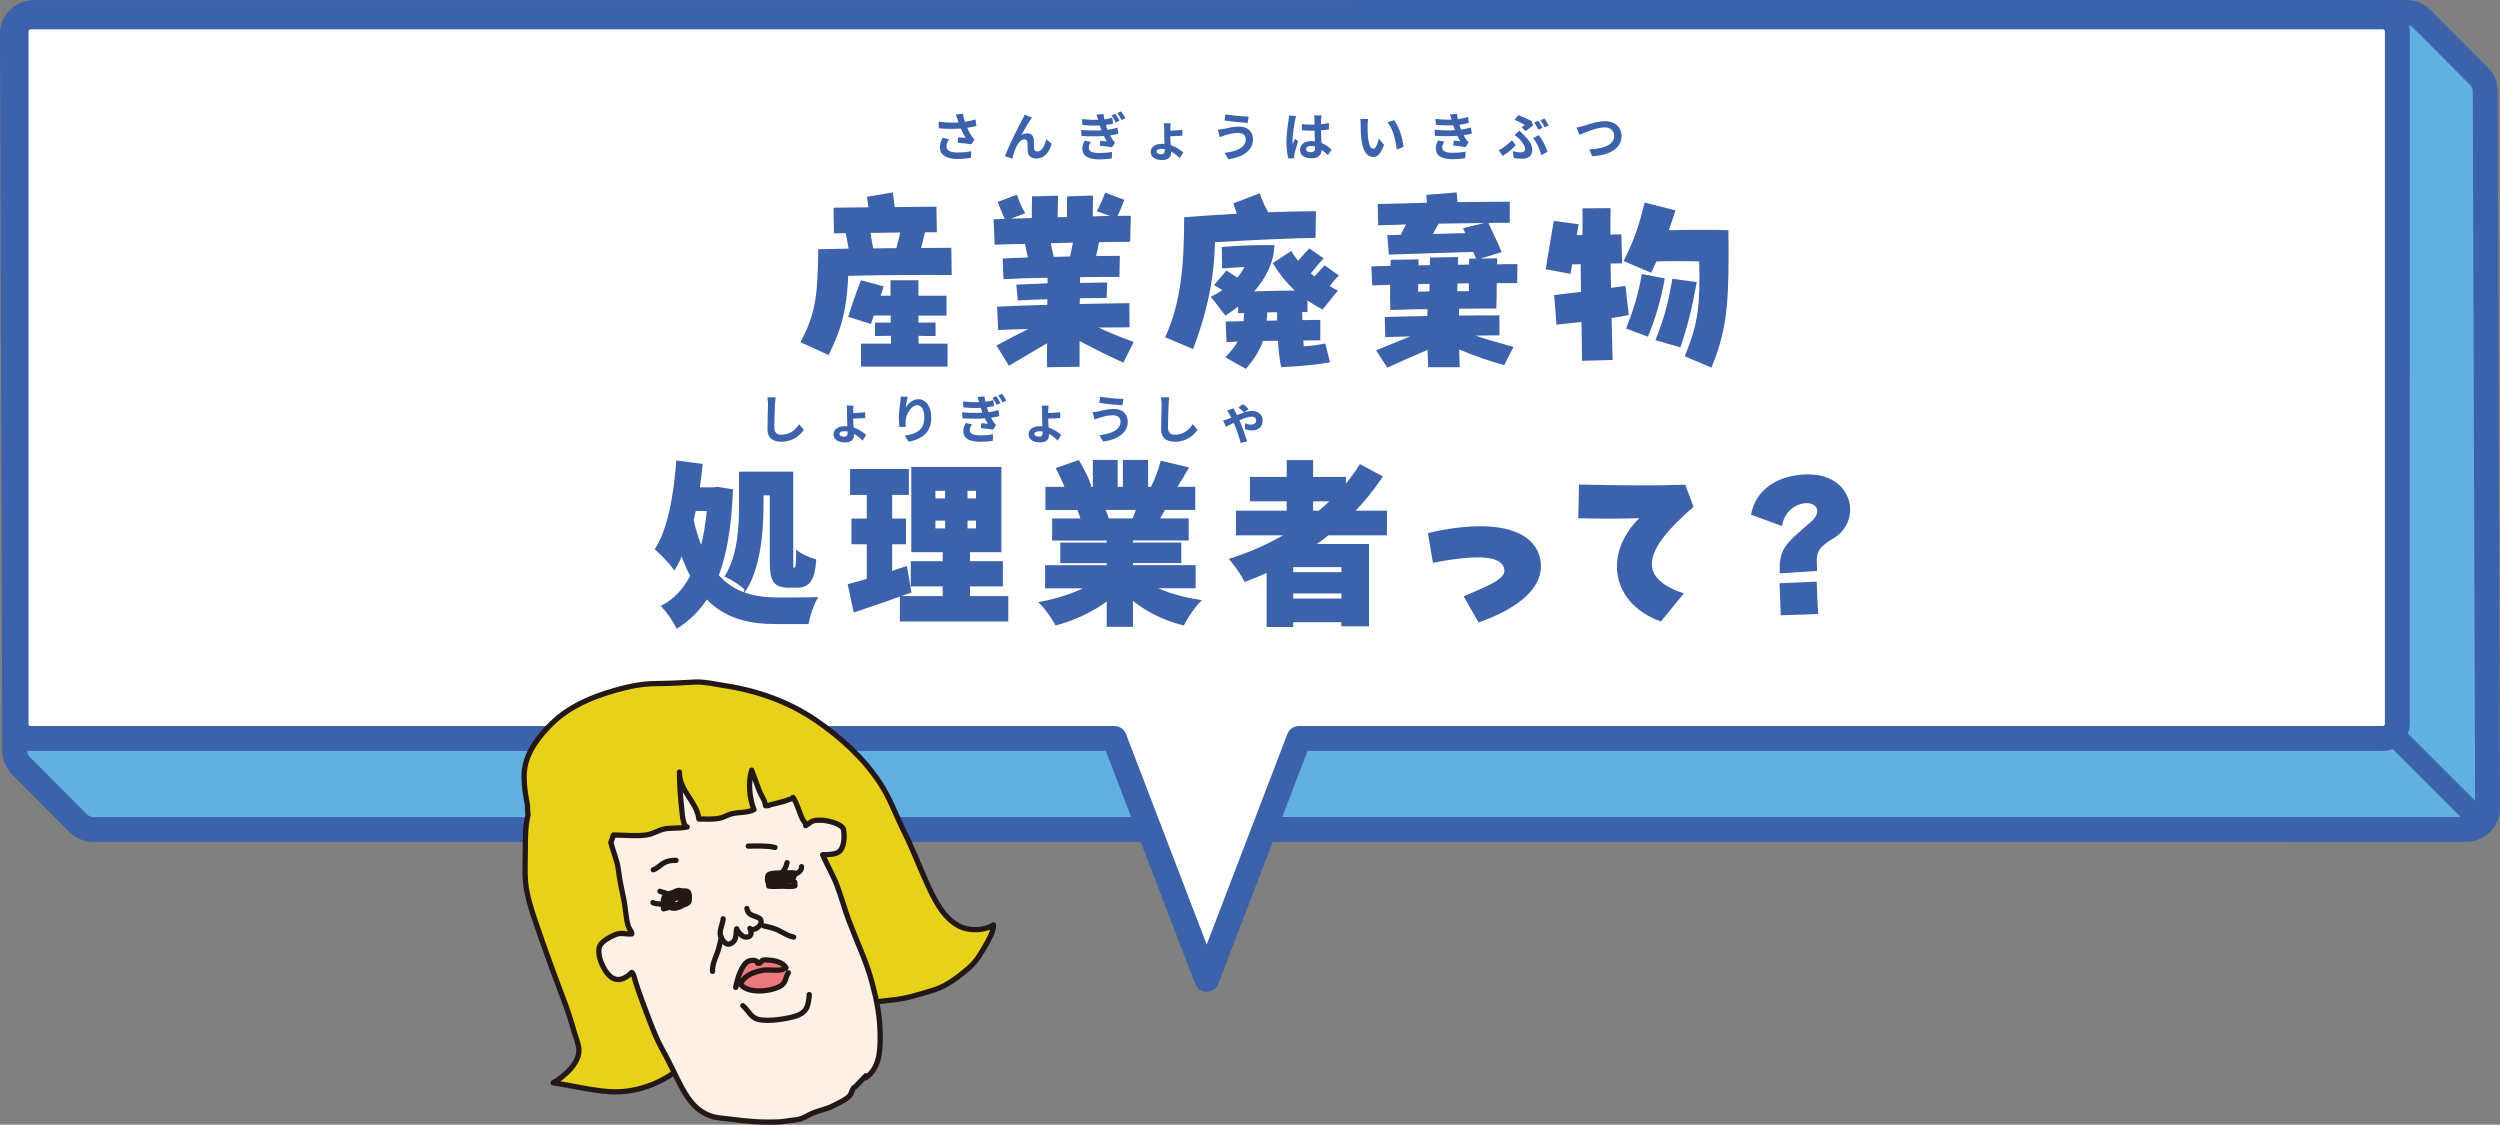 <?xml version="1.0" encoding="UTF-8"?><svg id="b" xmlns="http://www.w3.org/2000/svg" width="726" height="326.61" viewBox="0 0 726 326.61"><rect x="0" y="0" width="726" height="326.61" fill="#808080" stroke="none"/><defs><style>.d{stroke-miterlimit:10;stroke-width:.8px;}.d,.e,.f{stroke:#3d62ac;}.d,.g{fill:#3d62ac;}.e,.h,.i,.f,.j,.k{stroke-linecap:round;stroke-linejoin:round;}.e,.f{stroke-width:7.23px;}.e,.j{fill:none;}.h{fill:#fdf0e6;}.h,.i,.j,.k{stroke:#231815;stroke-width:1.53px;}.l{fill:#fff;}.i,.m{fill:#ec7980;}.f{fill:#62afe2;}.k{fill:#e8d11a;}</style></defs><g id="c"><path class="f" d="M721.71,26.52c0-1.63-.64-3.22-1.79-4.37l-16.6-16.65c.16.15.29.34.41.51-.16-.2-.29-.4-.46-.57-1.18-1.16-2.77-1.83-4.42-1.83l-689,.03c-1.66,0-3.27.67-4.43,1.84-1.16,1.16-1.81,2.77-1.81,4.42l.67,208.11c.01,1.63.67,3.24,1.84,4.4l16.59,16.64c1.17,1.17,2.79,1.84,4.44,1.84l688.99-.02c1.66,0,3.25-.67,4.42-1.84,1.18-1.16,1.83-2.77,1.83-4.4l-.68-208.1Z"/><path class="l" d="M691.94,4.9H8.92c-2.35,0-4.25,1.91-4.25,4.26v201.03c0,2.35,1.9,4.26,4.25,4.26h314.7l26.81,69.94,26.8-69.94h314.7c2.35,0,4.26-1.91,4.26-4.26V9.16c0-2.35-1.91-4.26-4.26-4.26Z"/><path class="e" d="M691.94,4.9H8.92c-2.35,0-4.25,1.91-4.25,4.26v201.03c0,2.35,1.9,4.26,4.25,4.26h314.7l26.81,69.94,26.8-69.94h314.7c2.35,0,4.26-1.91,4.26-4.26V9.16c0-2.35-1.91-4.26-4.26-4.26Z"/><path class="g" d="M720.68,242.05c-.81,0-1.61-.31-2.23-.93l-25.7-25.71c-1.23-1.22-1.23-3.22,0-4.44,1.23-1.24,3.21-1.24,4.44,0l25.71,25.7c1.24,1.23,1.24,3.22,0,4.44-.61.62-1.42.93-2.22.93Z"/><path class="k" d="M200.06,307.85c-5.95,6.04-14.43,9.69-22.98,9.17-5.57-.34-10.91-1.79-16.42-2.57,3.07-1.75,7.85-5.79,7.44-9.89-.16-1.68-.97-3.46-1.42-5.1-.89-3.2-1.94-6.41-3.12-9.51-2.84-7.47-5.56-14.96-8.14-22.54-1.19-3.51-2.47-7.57-2.81-11.29-.27-2.96-.06-6.02-.06-8.99,0-3.64-.03-6.97.78-10.47l-.13-1.68c.09-.97-.17-1.92-.34-2.87-.49-2.69-.84-5.62-.56-8.36.54-5.34,4.34-10.13,8.05-13.75,5.61-5.47,13.39-8.33,20.86-10.22,3.66-.93,6.93-1.31,10.67-1.3,3.36,0,6.64-.28,9.97-.41,2.76-.12,5.62.58,8.32.99,9.62,1.45,18.95,4.7,26.99,10.27,7.17,4.97,13.48,10.67,18.33,17.97,3.02,4.54,4.67,9.47,7.1,14.3,2.46,4.9,4.39,10.1,6.68,15.09,2.12,4.61,4.66,9.95,9.4,12.32,2.8,1.39,7.15,1.32,9.84-.42.12,2.29-2.53,6.31-3.76,8.39-1,1.68-2.28,3.2-3.79,4.46-2.71,2.29-6.1,4.88-9.5,5.96-4.25,1.34-8.74,2.75-13.2,3.09-2.52.2-6.16,1.12-8.62-.12"/><path class="h" d="M177.41,244.68c.64,2.68,1.81,5.12,2.16,7.86.36,2.82.92,5.63,1.53,8.41.58,2.62.59,5.53,1.38,8.08.22.71,1.06,1.52.98,2.18-2.13.14-3.08-.57-5.08.34-1.39.63-3.55,1.72-4.22,3.21-.56,1.25-.1,3.47.38,4.62.87,2.04,2.28,4.82,4.69,5.06,1.62.17,3.16-.98,4.25-2.05.66.58.79,1.81,1.06,2.66.6,1.9,1.26,3.82,1.96,5.69,1.25,3.34,2.46,6.67,3.86,9.97,1.04,2.44,2.35,4.69,3.58,7.03,1.93,3.66,3.43,7.47,5.76,10.9,2.38,3.5,5.34,5.61,9.54,6.04,4.55.48,8.7,1.16,13.29,1.17,1.94,0,3.88.07,5.79-.29,1.32-.25,2.96-.26,4.3-.69,1.24-.41,2.37-1.25,3.59-1.72,1.98-.76,4.06-1.11,5.93-2.13,1.37-.75,3.68-1.69,4.65-2.89.67-.83.6-2.17,1.68-2.63l2.98-3.11c-.09.21-.08.4.04.57,3.86-2.86,4.11-7.51,4.11-11.93,0-5.58-.9-10.19-2.33-15.61-1.62-6.14-4.53-12.16-6.76-18.11-1.29-3.43-2.2-6.97-3.52-10.37-1.15-2.99-2.85-5.77-4.09-8.73,1.5-.04,3.94.02,5.03-1.11,1.01-1.03,1.26-3.35,1.18-4.7-.03-.53-.06-1.55-.36-1.98-.95-1.35-4.55-2.18-6.1-2.23-.65-.02-1.6-.02-2.24.13-1.06.26-1.53.94-2.43,1.45-.05-.93-.57-1.18-.91-1.85-1.02-2.04-1.47-4.41-2.77-6.34-.12.6-.49.32-1.16.6-1.62.67-3.7,1.09-5.42,1.52-.45.24-.92.34-1.41.29-.08-1.44-1.39-3.18-1.88-4.51-.71-1.96-1.45-3.87-2.15-5.84-1.05,3.39-.68,8.2.68,11.47-2.11,1.01-4.39.69-6.56,1.23-1.02.26-2.11.95-3.04,1.18-2.01.51-4.34.32-6.4.32-.57-5.03-5.8-8.23-5.65-13.63.04,3.57.22,6.94.65,10.5.14,1.13.25,5.23,1.6,5.43-2.27.55-4.76.13-6.91.66-1.56.38-3.12,1.39-4.73,1.64-3.12.47-6.59.05-9.76.05l-.78,2.2Z"/><path class="j" d="M196.31,249.85c-1.51,0-2.42.09-3.74.87-.88.52-1.89,1.64-2.86,1.85"/><path class="j" d="M217.28,245.71c2.57,0,5.26-.2,7.77.39"/><path class="j" d="M196.31,263.19c-1.28.05-2.42.46-3.61.74-.05-1.14-.35-2.71.36-3.66.74-.98,5.72-2.05,6.72-1.31.51.38.51,2.43.27,2.92-.52,1.05-2.87,1.1-3.9.79-.33-.1-.69.17-.92-.14-.83-1.1,1.5-1.98,2.17-2.1.88-.14,1.06-.53,1.4.38.96,2.56-4.26,2.87-5.65,2.64.21-2.96,5.18-5.27,7-2.45-.59.7-5.01,3-5.83,2.2-.67-.65-.13-1.45.46-1.96.73-.62,2.22-1.15,2.7-.09.92,2.01-3.71,2.29-4.72,2.31-.7-1.75,3.22-5.55,5.04-4.79,1.12.47,1.07,2.5.4,3.24-.88.97-4.16,1.67-4.61.35-.93-2.72,5.13-2.56,6.27-1.89.28,2.21-3.47,3.95-5.1,3.19"/><path class="j" d="M227.24,255.81c-.71.79-2.91,1.18-3.47.03-.86-1.75,6.26-.08,7.01.3.04.32.07.78.07,1.09-.46.34-3.68.12-3.74.12-1.14,0-2.68.16-3.86-.03-.02-.87-.23-1.81-.14-2.67,1.02-.27,5.62-.95,5.96.65.29,1.37-4.94,1.04-5.73.99-.65-2.82,5.68-2.94,7.29-2.8.04,1.17-.07,1.41-1.02,2.11-.88.65-5.63,1.7-6.46.81-.36-.38-.35-1.88-.04-2.29.55-.75,4.61-.79,5.16-.18,1.45,1.58-2.82,3.39-3.76,2.44-1.72-1.73,2.83-1.96,3.87-1.87.14.38-.06.53-.35.76"/><path class="j" d="M216.89,263.83c.4,2.07,1.82,1.9,3.21,2.63.61.32.83.38.93,1.1.19,1.35-2.28,3.12-3.27,2.05.62,1.21.55,2.66-1.26,2.52-1.03-.08-2.24-1.52-2.56-2.41-.34,1.54.04,3.01-1.21,3.97-1.02.8-1.77.62-2.54-.28-2.05-2.37-.53-3.87-.17-6.59"/><path class="j" d="M230.48,272.12c-1.9-.29-3.84-1.91-5.77-2.49-.96-.29-1.95-.57-2.9-.75"/><path class="j" d="M206.92,282.08c-.14-2.57,1.38-4.68,1.91-7.11.2-.91.43-1.82.68-2.72"/><path class="m" d="M214.85,283.09c-.2.83-.17,1.21.16,1.98.47,1.06,1.27,1.32,2.31,1.73,2,.78,3.96,1.12,6.12.65.4-.09.56-.26.9-.4.4-.17.78-.18,1.2-.27,1.06-.24,1.02-.77,1.65-1.43.44-.46.73-.51.97-1.2.1-.3.16-.63.36-.89.2-.27.56-.4.46-.81-.72.02-1.51-.19-1.86-.86-.17-.34-.11-.62-.43-.84-.46-.33-1.49-.23-2.03-.22-1,0-1.95.19-2.91.36-1,.17-2.06.08-3.07.08-.47,0-.79-.04-1.17.13-.47.21-.62.75-1.06.96"/><path class="i" d="M213.65,286.74c.35-1.96,1.62-6.77,3.8-7.65.73-.29,2.56-.4,2.58.64.91.23.87-.66,1.51-.89.47-.17,1.48-.04,1.98,0,1.62.12,3.89.68,4.74,2.18-1.16,1.3-5.11.39-6.74.73-2.57.53-5.51,1.49-6.45,4.11,2.23,2.77,8.29,2.07,11.07.77,2.23-1.04,1.77-2.49,2.79-4.15"/><path class="j" d="M215.72,292.05c1.95,1.72,2.39,3.77,5.17,4.12,2.57.33,5.5-.04,8.01-.55,2.14-.44,4.6-1.02,5.5-3.3.33-.82.61-2.66.61-3.5"/><path class="j" d="M226.74,253.63c1.04-.7,1.59-1.92,1.82-3.12"/><path class="j" d="M229.38,254.54c1.21-.64,3.5-1.08,3.38-2.86"/><path class="j" d="M194.77,259.87c-.49-.09-.87-.27-1.33-.46-.58-.26-1.23-.32-1.79-.58"/><path class="j" d="M193.64,262.73c-.78.03-1.55-.13-2.32-.24-.58-.08-1.2-.05-1.7-.37"/><path class="g" d="M277.58,33.26l2.02-.24c.15.79.38,1.6.63,2.35,1.08-.17,2.13-.4,3.07-.69l.24,1.89c-.76.22-1.72.41-2.67.54.43.97.96,1.91,1.33,2.44.25.38.54.71.81,1.01l-.93,1.35c-.84-.17-2.73-.36-3.99-.46l.15-1.59c.73.06,1.72.15,2.19.18-.45-.72-.99-1.71-1.41-2.71-1.78.13-3.84.15-6.4-.06l-.03-1.92c2.25.27,4.17.32,5.76.21-.12-.35-.21-.66-.3-.92-.12-.35-.28-.89-.48-1.38ZM274.86,42.48c0,1.26,1.12,1.8,3.18,1.8,1.63,0,2.95-.15,4.02-.36l-.1,1.89c-.85.17-2.2.36-4.03.36-3.06-.01-4.99-1.2-4.99-3.36,0-.91.28-1.77.79-2.79l1.88.43c-.48.71-.74,1.37-.74,2.03Z"/><path class="g" d="M299.18,34.85c-.73,1.08-1.79,3-2.54,4.32.56-.31,1.16-.45,1.73-.45,1.12,0,1.8.71,1.86,1.95.03.67-.02,1.88.06,2.5.06.58.48.81.98.81,1.3,0,2.1-1.68,2.53-3.54l1.62,1.32c-.78,2.57-2.17,4.28-4.47,4.28-1.67,0-2.45-.99-2.5-2.08-.06-.79-.05-2.03-.09-2.64-.04-.53-.34-.84-.88-.84-1.02,0-1.86,1.05-2.4,2.27-.39.87-.92,2.55-1.14,3.34l-2.11-.72c1.11-3,4.18-9.12,4.98-10.54.2-.41.48-.9.74-1.53l2.13.86c-.15.21-.31.46-.48.71Z"/><path class="g" d="M319.86,37.85c-.06-.17-.12-.35-.18-.51-.12-.34-.21-.63-.3-.9-1.43.08-3.17.04-5.06-.14l-.1-1.71c1.79.19,3.31.25,4.68.21-.14-.48-.3-.98-.48-1.49l2.01-.22c.07.54.17,1.08.28,1.59.95-.12,1.73-.32,2.31-.5l.24,1.72c-.57.13-1.26.29-2.12.39.08.24.15.48.23.71.08.21.17.45.25.69,1.23-.15,2.13-.41,2.87-.62l.3,1.77c-.69.18-1.5.34-2.4.46.24.48.51.94.77,1.33.21.3.4.52.67.78l-.9,1.37c-.84-.17-2.48-.36-3.55-.46l.15-1.44c.61.06,1.44.14,1.88.18-.32-.53-.58-1.05-.84-1.56-1.83.12-4.24.12-6.51-.01l-.1-1.77c2.23.21,4.26.22,5.91.12ZM316.17,42.87c0,1.11,1.05,1.56,3.03,1.56,1.41,0,2.7-.1,3.76-.33l-.1,1.92c-1.05.17-2.41.27-3.64.27-3,0-4.86-.88-4.9-3.01-.02-.98.31-1.71.66-2.42l1.86.34c-.36.5-.66,1.02-.66,1.67ZM325.1,35.07l-1.12.5c-.39-.81-.7-1.41-1.17-2.07l1.11-.46c.36.54.9,1.44,1.18,2.04ZM326.82,34.33l-1.12.54c-.4-.81-.73-1.36-1.23-2.02l1.1-.5c.39.53.94,1.41,1.26,1.98Z"/><path class="g" d="M339.86,37.23v.71c.99-.03,2.46-.11,3.47-.21l.04,1.67c-1,.09-2.5.15-3.51.16,0,.65.06,1.65.12,2.58,1.56.51,2.83,1.42,3.65,2.17l-1.04,1.64c-.65-.66-1.5-1.43-2.52-1.97.01.15.01.27.01.38,0,1.11-.61,2.12-2.62,2.12-1.81,0-3.3-.76-3.3-2.34,0-1.44,1.23-2.38,3.41-2.38.21,0,.4.01.6.03-.04-.84-.09-1.73-.09-2.4v-2.12c0-.58-.06-1.21-.12-1.48h2.02c-.04.29-.12.93-.12,1.46ZM337.24,44.8c.67,0,1-.36,1-1.05v-.45c-.3-.04-.6-.07-.9-.07-.96,0-1.48.31-1.48.81,0,.43.54.76,1.38.76Z"/><path class="g" d="M359.59,38.58c-1.65,0-3.13.51-3.9.74-.44.12-1.02.36-1.46.52l-.57-2.14c.51-.04,1.16-.15,1.65-.25,1.09-.25,2.77-.69,4.53-.69,2.37,0,4.03,1.35,4.03,3.71,0,3.21-2.97,5.21-7.14,5.77l-1.08-1.86c3.72-.42,6.12-1.65,6.12-3.99,0-.99-.78-1.8-2.19-1.8ZM362.62,33.86l-.3,1.84c-1.75-.12-5.01-.42-6.73-.72l.3-1.8c1.74.38,5.14.66,6.73.67Z"/><path class="g" d="M376.07,35.04c-.23,1-.72,4.3-.72,5.8,0,.3.02.68.06.98.2-.53.45-1.04.68-1.54l.91.75c-.42,1.23-.9,2.76-1.08,3.57-.04.21-.08.54-.08.71,0,.15.02.41.03.62l-1.7.13c-.31-1.05-.6-2.76-.6-4.8,0-2.26.45-5.1.61-6.25.06-.42.14-.99.15-1.47l2.07.18c-.12.3-.3,1.07-.34,1.33ZM383.64,34.52c-.02.33-.03.88-.04,1.54.82-.08,1.6-.2,2.32-.35v1.88c-.72.11-1.5.2-2.32.26.03,1.45.1,2.65.17,3.67,1.24.51,2.19,1.27,2.91,1.93l-1.04,1.58c-.63-.58-1.23-1.11-1.83-1.52-.09,1.44-.9,2.46-2.92,2.46s-3.36-.87-3.36-2.44,1.29-2.57,3.33-2.57c.35,0,.67.02.98.06-.03-.93-.09-2.03-.1-3.09-.36.01-.72.01-1.06.01-.89,0-1.74-.03-2.62-.09v-1.79c.85.09,1.73.13,2.62.13.34,0,.71,0,1.05-.01,0-.74-.02-1.35-.02-1.67,0-.22-.04-.69-.1-.99h2.15c-.04.29-.07.65-.09.98ZM380.68,44.2c.91,0,1.23-.48,1.23-1.37v-.27c-.39-.11-.79-.17-1.2-.17-.85,0-1.42.36-1.42.93,0,.62.6.87,1.4.87Z"/><path class="g" d="M397.15,36.39c-.01.97,0,2.1.09,3.18.21,2.16.66,3.64,1.6,3.64.71,0,1.31-1.75,1.59-2.96l1.5,1.83c-.99,2.61-1.94,3.53-3.14,3.53-1.65,0-3.07-1.49-3.49-5.5-.15-1.38-.17-3.13-.17-4.05,0-.42-.03-1.07-.12-1.53l2.31.03c-.1.54-.18,1.41-.18,1.83ZM407.56,42.67l-1.96.77c-.24-2.42-1.04-6.06-2.67-7.92l1.9-.62c1.43,1.72,2.56,5.47,2.73,7.77Z"/><path class="g" d="M422.51,37.78c-.08-.18-.14-.36-.19-.53-.12-.34-.21-.63-.3-.88-1.41.08-3.17.04-5.05-.13l-.1-1.72c1.78.21,3.31.27,4.69.22-.15-.48-.3-.96-.48-1.48l2.01-.23c.08.54.17,1.07.27,1.58,1.04-.13,2-.34,2.96-.65l.24,1.73c-.82.22-1.77.42-2.76.55.08.24.15.48.23.71.07.21.17.43.25.67,1.23-.15,2.13-.41,2.86-.6l.3,1.77c-.69.18-1.5.34-2.4.46.25.48.51.95.78,1.33.19.29.4.51.67.77l-.92,1.38c-.84-.17-2.46-.36-3.55-.48l.15-1.42c.63.06,1.44.13,1.89.18-.31-.52-.6-1.05-.84-1.56-1.85.12-4.26.12-6.52-.01l-.1-1.77c2.23.21,4.26.23,5.92.12ZM418.81,42.81c0,1.11,1.05,1.56,3.03,1.56,1.43,0,2.7-.12,3.77-.33l-.1,1.91c-1.05.18-2.42.28-3.65.28-3,0-4.86-.88-4.89-3.03-.03-.96.3-1.7.65-2.42l1.86.36c-.36.49-.66,1.02-.66,1.66Z"/><path class="g" d="M436.39,45.28l-1.14-1.61c1.29-.71,2.92-1.98,3.82-2.94l1.12,1.46c-.84.9-2.2,2.11-3.81,3.09ZM441.61,44.25c.76,0,1.29-.27,1.29-.97,0-.92-1.04-2.27-1.71-2.94-.38-.36-.89-.81-1.38-1.18l1.47-1.21c.44.43.83.81,1.21,1.21,1.6,1.6,2.49,2.96,2.49,4.33,0,2.01-1.43,2.61-2.98,2.61-.83,0-1.7-.09-2.43-.22l-.27-1.98c.81.24,1.59.36,2.31.36ZM442.8,36.28c-.66-.43-1.88-1.05-3-1.47l1.11-1.38c1.25.46,2.85,1.16,3.87,1.79l.45,1.17c-.4.33-1.56,1.26-2.17,1.68l-1.2-1.09c.36-.24.74-.53.95-.69ZM445.24,40.11l1.62-.87c.95,1.16,2.12,3.43,2.56,4.83l-1.81.97c-.38-1.5-1.36-3.69-2.37-4.93ZM447.94,37.14l-1.2.52c-.31-.62-.78-1.51-1.19-2.1l1.19-.48c.39.56.91,1.5,1.2,2.06ZM449.74,36.45l-1.2.51c-.3-.63-.79-1.5-1.2-2.07l1.19-.48c.39.56.94,1.52,1.21,2.04Z"/><path class="g" d="M459.66,36.62c1.16-.36,4.21-1.44,6.4-1.44,2.71,0,4.84,1.56,4.84,4.33,0,3.41-3.24,5.58-8.52,5.85l-.87-2c4.06-.11,7.25-1.28,7.25-3.88,0-1.41-.98-2.49-2.77-2.49-2.21,0-5.76,1.5-7.32,2.17l-.85-2.1c.55-.09,1.3-.3,1.84-.45Z"/><path class="g" d="M232.46,99.38c3.84-7.56,5.04-11.4,5.16-27l8.82-.18-.84-4.5c-1.38.06-2.58.06-3.42.06l-.12-7.44c2.28-.06,6-.06,10.14-.12-.18-1.02-.3-2.04-.42-3.06l7.5-1.26.54,4.26c4.86-.06,9.48-.12,12.12-.12l.12,7.44h-3.42c-.42,1.62-.72,3-1.14,4.56,3.24,0,6.18-.06,8.76-.06l.12,7.92c-7.68-.06-19.5-.06-30.06.24-.48,11.4-2.58,16.56-5.7,22.98l-8.16-3.72ZM250.03,99.8h8.7v-2.28c-1.62,0-3.12.06-4.62.06v-3.9h4.56v-2.04h-4.92c-.3.84-.6,1.68-.84,2.46l-6.6-2.1c1.08-3.36,2.1-6.54,3.72-10.62l6.6,1.8-.9,2.7h2.88v-4.5h8.1v4.5h8.16v5.76h-8.16v2.04h4.98v3.9c-1.74,0-3.42,0-4.98-.06.06.78.06,1.5.06,2.28h8.4v6.66h-25.14v-6.66ZM260.29,72.08c.48-1.62.84-3.12,1.14-4.56-2.82.06-5.82.06-8.64.12.24,1.44.48,2.94.78,4.5,2.28-.06,4.5-.06,6.72-.06Z"/><path class="g" d="M289.38,100.34c3.42-1.86,6.42-3.42,9.24-4.8-2.88.06-5.76.18-8.76.3l-.3-6.78c4.86-.24,9.72-.42,14.58-.54v-1.62c-3.18.06-6.24.24-8.58.36l-.42-4.62c2.46-.12,5.64-.24,9.06-.36v-1.62c-4.98.06-9.66.24-12.78.42l-.24-6c1.92-.12,4.44-.24,7.32-.3-.3-1.26-.54-2.46-.84-3.96-2.94.06-5.88.12-8.82.24l-.3-7.38c1.08-.06,2.16-.06,3.24-.12-.96-1.98-1.44-3.42-2.04-4.92l5.58-2.1c.6,1.86,1.38,3.72,2.4,5.4l-4.14,1.56c1.98-.06,4.02-.12,6.06-.18,0-2.04,0-4.02.06-6.3l7.56-.18c0,1.74-.12,3.66-.12,6.24.9,0,1.8-.06,2.7-.06-.06-1.98,0-3.84.06-6l7.5-.24c0,1.68-.06,3.54-.06,6.06,1.68-.06,3.36-.12,5.04-.12l-3.9-1.38c.96-1.74,1.8-3.6,2.46-5.4l5.58,2.1c-.54,1.38-1.08,2.7-1.98,4.68,1.32-.06,2.58-.06,3.84-.06l-.18,7.56c-2.94,0-6,.06-9.06.12-.24,1.56-.54,2.76-.84,4.02,2.7,0,5.1-.06,6.9-.06l-.12,6.12c-2.76,0-6.9,0-11.4.06,0,.54-.06,1.08-.06,1.68,3-.06,5.76-.06,7.92-.12l-.18,4.5c-2.16,0-4.86.06-7.74.06-.06.54-.06,1.14-.06,1.68,4.92-.12,9.72-.18,14.4-.24l.06,7.02c-3,0-6,.06-9,.06,3.06,1.44,6.24,2.76,10.2,4.2l-3,6c-4.08-1.86-7.92-3.72-12.72-6.3v7.5l-9.42.12c-.06-1.44-.06-3.96,0-6.96-3.54,2.1-7.38,4.38-11.1,6.54l-3.6-5.88ZM306,74.6c1.56-.06,3.18-.06,4.74-.12.3-1.38.6-2.7.84-4.02-2.1.06-4.26.12-6.42.18.24,1.32.54,2.58.84,3.96Z"/><path class="g" d="M338.36,97.94c4.68-10.2,5.52-21.42,5.52-34.86,4.62-.36,9.9-.72,15.3-1.02l-1.02-3,7.68-2.94c.6,1.92,1.38,3.6,2.46,5.52,5.1-.18,9.96-.3,13.86-.3l-.12,7.74c-7.8.12-18.78.66-29.22,1.26-.24,12.24-3,22.26-6.36,31.02l-8.1-3.42ZM355.81,103.76c1.56-1.62,2.76-3.06,3.6-4.56-1.2.06-2.28.06-3.24.12l-.24-5.94c1.62-.06,3.36-.06,5.22-.12.06-.72.12-1.5.12-2.34-.54,0-1.14.06-1.68.06l-.06-1.92c-1.2.9-2.4,1.8-3.66,2.58l-4.26-5.46c1.26-.66,2.4-1.26,3.36-1.92-.78-.48-1.5-.96-2.4-1.5l3.6-4.2c1.02.66,1.98,1.32,3.12,2.04.84-.9,1.5-1.92,2.1-3.06-1.98.06-3.84.24-6.48.42l-.12-6.24c5.22-.42,9.48-.6,15.3-.54-.12,4.86-2.4,9.48-5.88,13.44,3.96-.12,7.98-.24,11.82-.24-2.46-2.28-4.56-4.86-6.42-7.98l5.4-3.54c.54,1.02,1.2,1.98,1.98,2.88,1.14-1.38,1.98-2.28,3.24-3.6l4.14,2.88c-1.56,1.74-2.52,2.88-3.72,4.38l1.08.84c1.02-1.14,1.86-1.98,2.94-3.18l4.14,2.94c-1.08,1.14-1.92,2.04-2.7,3.06.78.48,1.56.9,2.4,1.32l-4.44,5.52c-1.56-.84-3.06-1.74-4.38-2.64v3.36h-1.56c.06.78.06,1.56.06,2.34,1.8,0,3.54-.06,5.22-.06v5.94c-1.5,0-3.18,0-4.92.06.06.66.06,1.26.12,1.68,2.4-.12,4.5-.48,6.24-.84l1.38,5.46c-4.14.78-9.3,1.2-14.16,1.44-.42-1.62-.78-4.5-.96-7.68-1.44,0-2.94.06-4.38.06-.9,2.7-2.46,5.22-4.92,8.1l-6-3.36ZM370.87,93.08v-2.4c-.96,0-1.92,0-2.88.06,0,.84-.06,1.62-.12,2.4,1.02,0,1.98-.06,3-.06Z"/><path class="g" d="M399.62,101.72c3.84-1.56,6.96-2.82,9.9-4.02-2.94.06-5.46.12-7.26.18l-.12-5.82c2.64-.12,7.32-.18,12.36-.3,0-.66,0-1.38.06-1.98-3.36,0-5.76.06-10.8.24-.06-1.62-.12-4.44-.06-7.32-1.92.06-3.66.12-5.22.18l-.24-5.52c1.62-.06,3.48-.12,5.52-.12.06-.72.06-1.32.12-1.8l8.1-.12c0,.48-.06,1.08-.06,1.74,1.08,0,2.22-.06,3.3-.06.06-.84.06-1.62.06-2.22l8.16-.12c-.06.66-.06,1.38-.06,2.22,1.08,0,2.16,0,3.24-.06v-1.68l2.04-.06c-.3-.66-.54-1.26-.84-1.92-8.22.24-16.2.48-24.48.78l-.48-5.64c1.26-.06,2.52-.06,3.9-.12.54-1.02,1.08-1.98,1.56-3-2.7.12-5.46.18-8.1.24l-.12-6.18c4.2-.12,9.24-.24,14.28-.36-.06-.66-.12-1.44-.18-2.28l8.82-.72c.12,1.08.18,1.98.24,2.82,5.94-.06,11.4-.12,15.18-.12v6.12c-1.98,0-4.08,0-6.18.06,1.32,3,2.64,5.52,3.84,8.46l-6.12,1.86,4.8-.06v1.74c2.16-.06,4.14-.06,5.88-.06l-.06,5.52h-5.94c0,2.88-.06,5.76-.12,7.38h-.48c-2.16,0-6,0-10.32.06-.06.66-.06,1.32-.06,1.98,5.28-.06,9.9-.06,11.76-.06v5.82c-1.62,0-4.08,0-6.96.06,3.36,1.14,6.78,2.1,11.04,3.3l-2.7,5.28c-4.14-1.14-8.22-2.52-13.08-4.56.06,1.68.12,3.42.18,5.16h-9.18c-.06-1.5-.12-3.18-.18-5.04-3.78,1.62-7.98,3.48-11.7,5.16l-3.24-5.04ZM411.8,84.68c1.08,0,2.22,0,3.3-.06,0-.66.06-1.44.06-2.16-1.14,0-2.22,0-3.3.06,0,.72,0,1.44-.06,2.16ZM431,64.76c-4.26.06-8.7.12-13.2.18-.6,1.02-1.14,2.04-1.68,3,3.3-.06,6.48-.18,9.36-.24-.18-.48-.36-.96-.6-1.44l6.12-1.5ZM423.2,84.56h3.36v-2.28c-1.08,0-2.22,0-3.3.06,0,.72-.06,1.5-.06,2.22Z"/><path class="g" d="M459.26,93.5l-7.26.78-.66-8.58c2.1-.24,4.86-.6,7.8-.96-.06-2.7-.12-5.4-.12-8.04-.9.06-1.74.06-2.46.06-.18.9-.3,1.8-.48,2.76l-7.2-1.32c.72-4.74,1.68-9.9,2.34-14.04l7.2.96-.54,3.18c.54,0,1.14-.06,1.68-.06v-7.74l8.16-.06c-.06,1.86-.06,4.56-.06,7.68,1.08-.06,2.1-.06,3.18-.06l.24,8.4c-1.08.06-2.16.06-3.36.06.06,2.34.06,4.68.12,7.08,1.56-.24,3-.42,4.2-.54l.96,8.4c-1.5.36-3.18.66-4.98.9.12,4.98.18,9.36.3,12.18l-8.88.24c0-2.64-.12-6.66-.18-11.28ZM489.26,103.46c4.08-9.96,4.44-15.06,4.2-27.54-3.84-.12-8.22-.12-12.42,0l-1.56,3.3-7.98-3.42c3.24-6.48,4.32-9.9,6.12-16.98l8.94,2.28c-.66,1.98-1.26,3.9-1.92,5.76,5.88-.12,12.78-.18,17.28,0,.06,2.64.06,5.1.06,7.32,0,15.48-.9,22.68-4.98,32.58l-7.74-3.3ZM472.22,95.42c1.74-4.38,3.6-9.9,4.56-15.84l6.66,1.26c-.9,5.7-3.06,12.78-4.92,16.92l-6.3-2.34ZM480.74,98.78c2.76-6.96,3.72-10.98,4.92-17.82l7.08.96c-1.5,8.34-2.64,12.48-4.74,18.96l-7.26-2.1Z"/><path class="g" d="M425.05,173.16c7.38-3.12,12.06-5.04,11.82-7.62-.36-4.08-7.26-4.74-20.76-2.1l-1.44-8.64c5.58-1.32,10.74-1.98,15.3-1.98,10.38,0,16.68,3.78,17.46,10.44.06.42.06.72.06,1.14,0,6.48-6.24,12.12-18.12,16.38l-4.32-7.62Z"/><path class="g" d="M476.02,150.48c-5.22.18-11.7.18-17.7,0l.24-9.78c11.94.3,23.1.36,30.84.06l2.4,6.42c-15.18,13.08-16.02,20.7-2.82,25.14l-6.66,8.16c-14.04-5.04-17.04-19.2-6.3-30Z"/><path class="g" d="M525.77,151.68c2.58-2.16,2.04-3.96,1.5-4.56-2.04-2.4-8.88-.54-9.78,5.64l-9-3.3c1.38-7.38,7.44-10.38,12.18-11.28,1.56-.3,3-.42,4.32-.42,8.4,0,12.3,5.22,12.3,10.32,0,3-1.62,6.24-4.44,7.98-5.94,3.6-5.28,4.62-5.16,9.72l-10.86.72c-.12-6.66.84-8.04,8.94-14.82ZM516.77,169.38l10.8-.48c.12,3.9.24,5.52.42,9.42l-10.86.36c-.12-3.9-.18-5.46-.36-9.3Z"/><path class="d" d="M196.77,134.16l6.87.9c-.25,2.31-.55,4.61-.85,6.87h4.31l1.2-.15,4.16.65c-.45,10.28-1.75,18.4-4.16,24.71,4.71,5.36,10.73,6.72,17.44,6.77,2.21,0,8.62,0,11.18-.1-1,1.65-2.11,5.06-2.46,7.02h-9.07c-7.92,0-14.74-1.6-20.2-7.37-2.21,3.51-5.01,6.32-8.52,8.57-.95-1.85-2.76-4.56-4.11-5.96,3.51-1.85,6.22-4.86,8.32-8.82-1.05-1.96-2.01-4.16-2.86-6.72-.7,1.6-1.4,3.11-2.21,4.41-1-1.4-3.66-4.26-5.16-5.51,3.66-5.76,5.36-15.44,6.12-25.26ZM203.73,159.57c.9-3.46,1.55-7.32,1.96-11.58h-3.96c-.25,1.05-.5,2.11-.7,3.11.75,3.26,1.65,6.07,2.71,8.47ZM216.52,170.9c-1.15-1.1-4.01-3.01-5.56-3.66,3.76-6.07,4.06-14.84,4.06-20.85v-9.02h14.94v25.81c0,1.86.05,2.06.45,2.06h.5c.5,0,.65-1,.7-4.81,1.25.95,3.51,1.91,5.01,2.31-.4,5.56-1.8,7.52-5.11,7.52h-2.46c-4.16,0-5.11-1.75-5.11-7.07v-19.75h-2.61v3.01c0,7.12-.7,17.74-4.81,24.46Z"/><path class="d" d="M248.2,177.36l-1.55-7.42c1.55-.4,3.46-.95,5.46-1.55v-10.73h-4.46v-6.67h4.46v-7.67h-4.86v-6.72h16.29v6.72h-4.86v7.67h4.01v6.67h-4.01v8.67c1.45-.5,2.91-.95,4.36-1.45l1.2,6.92c-5.41,1.96-11.28,3.96-16.04,5.56ZM261.73,173.5h12.43v-3.61h-9.27v-6.52h9.27v-3.41h-9.12v-23.96h25.36v23.96h-9.12v3.41h9.57v6.52h-9.57v3.61h11.13v6.57h-30.68v-6.57ZM274.86,145.13v-3.01h-3.61v3.01h3.61ZM274.86,153.85v-3.06h-3.61v3.06h3.61ZM283.83,145.13v-3.01h-3.26v3.01h3.26ZM283.83,153.85v-3.06h-3.26v3.06h3.26Z"/><path class="d" d="M316.12,170.45h-12.23v-5.92h17.89v-1.4h-13.48v-5.16h13.48v-1.4h-15.84v-5.61h8.37c-.3-1.05-.8-2.31-1.15-3.26h-9.17v-5.92h5.71c-.65-1.75-1.65-3.91-2.56-5.61l5.96-2.11c1.25,2.11,2.76,5.01,3.36,6.92l-2.16.8h3.46v-7.82h6.42v7.82h2.31v-7.82h6.52v7.82h3.16l-1.45-.45c1-2,2.1-4.91,2.66-7.07l7.32,1.75c-1.25,2.16-2.46,4.16-3.51,5.76h5.51v5.92h-8.62c-.7,1.15-1.3,2.26-1.85,3.26h8.57v5.61h-16.19v1.4h14.03v5.16h-14.03v1.4h18.2v5.92h-12.18c3.76,1.96,8.57,3.36,13.58,4.11-1.55,1.55-3.61,4.61-4.66,6.62-5.61-1.4-10.78-4.01-14.94-7.52v7.97h-6.82v-7.72c-4.31,3.26-9.62,5.81-15.04,7.27-.95-1.75-2.91-4.56-4.41-6.06,4.91-.9,9.92-2.56,13.78-4.66ZM321.68,150.85l-.6.1h8.12c.4-1,.85-2.16,1.2-3.26h-9.97c.55,1.1,1,2.31,1.25,3.16Z"/><path class="d" d="M374.06,155.06h-14.74v-6.37h14.74v-3.51h-10.68v-6.27h10.68v-4.91h6.87v4.91h9.52v2.61c1.7-1.96,3.26-4.06,4.61-6.22l5.96,3.21c-2.46,3.66-5.21,7.07-8.27,10.18h9.62v6.37h-16.74c-1.4,1.15-2.96,2.26-4.46,3.31h15.99v23.11h-7.22v-1.2h-14.79v1.4h-6.92v-15.94c-2.11,1-4.36,1.91-6.57,2.76-.8-1.55-2.86-4.56-4.11-6.01,5.81-1.85,11.43-4.36,16.49-7.42ZM389.95,166.54v-2.25h-14.79v2.25h14.79ZM389.95,174.21v-2.26h-14.79v2.26h14.79ZM387.04,145.18h-6.12v3.51h2.21c1.35-1.1,2.66-2.31,3.91-3.51Z"/><path class="g" d="M225.05,117.39c-.06,1.62-.18,4.98-.18,6.84,0,1.52.9,2.01,2.07,2.01,2.47,0,4.05-1.43,5.13-3.06l1.36,1.65c-.96,1.44-3.09,3.45-6.51,3.45-2.46,0-4.05-1.08-4.05-3.64,0-2.01.15-5.96.15-7.24,0-.71-.06-1.43-.19-2.03l2.42.03c-.09.63-.17,1.39-.2,2Z"/><path class="g" d="M247.77,119.23v.71c.99-.03,2.46-.11,3.46-.21l.04,1.67c-1,.09-2.5.15-3.51.16,0,.65.06,1.65.12,2.58,1.56.51,2.83,1.42,3.65,2.17l-1.04,1.64c-.65-.66-1.5-1.43-2.52-1.97.01.15.01.27.01.38,0,1.11-.61,2.12-2.62,2.12-1.81,0-3.3-.76-3.3-2.34,0-1.44,1.23-2.38,3.41-2.38.21,0,.4.01.6.03-.04-.84-.09-1.73-.09-2.4v-2.12c0-.58-.06-1.21-.12-1.48h2.02c-.04.29-.12.93-.12,1.46ZM245.15,126.8c.67,0,1-.36,1-1.05v-.45c-.3-.04-.6-.07-.9-.07-.96,0-1.48.31-1.48.81,0,.43.54.76,1.38.76Z"/><path class="g" d="M263.01,118.36c.72-1.17,2.02-2.43,3.72-2.43,2.08,0,3.71,2.04,3.71,5.34,0,4.24-2.6,6.27-6.57,6.99l-1.14-1.74c3.33-.51,5.68-1.6,5.68-5.23,0-2.31-.78-3.6-2.04-3.6-1.77,0-3.31,2.65-3.39,4.63-.03.41-.01.88.08,1.59l-1.85.12c-.09-.58-.19-1.5-.19-2.5,0-1.4.21-3.25.42-4.8.08-.57.12-1.17.12-1.58l2.05.09c-.21.74-.51,2.28-.6,3.12Z"/><path class="g" d="M285.29,119.85c-.06-.17-.12-.35-.18-.51-.12-.34-.21-.63-.3-.9-1.43.08-3.17.04-5.06-.14l-.1-1.71c1.79.19,3.31.25,4.68.21-.14-.48-.3-.98-.48-1.49l2.01-.22c.07.54.17,1.08.29,1.59.94-.12,1.72-.32,2.31-.5l.24,1.72c-.57.13-1.26.29-2.12.39.08.24.15.48.23.71.08.21.17.45.25.69,1.23-.15,2.13-.41,2.87-.62l.3,1.77c-.69.18-1.5.34-2.4.46.24.48.51.94.77,1.33.21.3.4.52.67.78l-.9,1.37c-.84-.17-2.48-.36-3.55-.46l.15-1.44c.61.06,1.44.14,1.88.18-.32-.53-.58-1.05-.84-1.56-1.83.12-4.24.12-6.51-.01l-.1-1.77c2.23.21,4.26.22,5.91.12ZM281.6,124.87c0,1.11,1.05,1.56,3.03,1.56,1.41,0,2.7-.1,3.76-.33l-.1,1.92c-1.05.17-2.41.27-3.64.27-3,0-4.86-.88-4.9-3.01-.02-.98.31-1.71.66-2.42l1.86.34c-.36.5-.66,1.02-.66,1.67ZM290.53,117.07l-1.12.5c-.39-.81-.7-1.41-1.17-2.07l1.11-.46c.36.54.9,1.44,1.18,2.04ZM292.25,116.33l-1.12.54c-.4-.81-.73-1.36-1.23-2.02l1.1-.5c.39.53.94,1.41,1.26,1.98Z"/><path class="g" d="M304.4,119.23v.71c.99-.03,2.46-.11,3.47-.21l.04,1.67c-1,.09-2.5.15-3.51.16,0,.65.06,1.65.12,2.58,1.56.51,2.83,1.42,3.65,2.17l-1.04,1.64c-.65-.66-1.5-1.43-2.52-1.97.01.15.01.27.01.38,0,1.11-.61,2.12-2.62,2.12-1.81,0-3.3-.76-3.3-2.34,0-1.44,1.23-2.38,3.41-2.38.21,0,.4.01.6.03-.04-.84-.09-1.73-.09-2.4v-2.12c0-.58-.06-1.21-.12-1.48h2.02c-.04.29-.12.93-.12,1.46ZM301.77,126.8c.67,0,1-.36,1-1.05v-.45c-.3-.04-.6-.07-.9-.07-.96,0-1.48.31-1.48.81,0,.43.54.76,1.38.76Z"/><path class="g" d="M323.22,120.58c-1.65,0-3.13.51-3.9.74-.44.12-1.02.36-1.46.52l-.57-2.14c.51-.04,1.16-.15,1.65-.25,1.09-.25,2.77-.69,4.53-.69,2.37,0,4.03,1.35,4.03,3.71,0,3.21-2.97,5.21-7.14,5.77l-1.08-1.86c3.72-.42,6.12-1.65,6.12-3.99,0-.99-.78-1.8-2.19-1.8ZM326.25,115.86l-.3,1.84c-1.75-.12-5.01-.42-6.73-.72l.3-1.8c1.74.38,5.14.66,6.73.67Z"/><path class="g" d="M339.36,117.39c-.06,1.62-.18,4.98-.18,6.84,0,1.52.9,2.01,2.07,2.01,2.47,0,4.05-1.43,5.13-3.06l1.36,1.65c-.96,1.44-3.09,3.45-6.51,3.45-2.46,0-4.05-1.08-4.05-3.64,0-2.01.15-5.96.15-7.24,0-.71-.06-1.43-.19-2.03l2.42.03c-.09.63-.17,1.39-.2,2Z"/><path class="g" d="M358.66,119.42c.17.3.36.71.57,1.14,1.57-.65,3.15-1.23,4.27-1.23,2.18,0,3.17,1.35,3.17,2.67,0,1.84-1.02,3-3.27,3-.64,0-1.44-.21-1.87-.38l.04-1.72c.54.24,1.2.41,1.69.41,1.04,0,1.54-.53,1.54-1.31,0-.5-.45-1-1.38-1-.85,0-2.19.48-3.5,1.05.14.32.27.62.38.87.57,1.32,1.46,3.92,1.88,5.25l-1.89.45c-.36-1.5-1.08-3.58-1.64-4.96-.12-.27-.24-.56-.38-.84-.99.48-1.84.93-2.25,1.11l-.85-1.81c.57-.13,1.12-.32,1.33-.41.34-.13.69-.29,1.06-.43-.2-.38-.38-.72-.53-.98-.16-.29-.43-.72-.7-1.04l1.86-.72c.15.27.34.66.45.88ZM359.65,118.33l1.32-.97c.44.29,1.29,1.04,1.65,1.44l-1.33.98c-.45-.46-1.09-1.05-1.63-1.44Z"/></g></svg>
